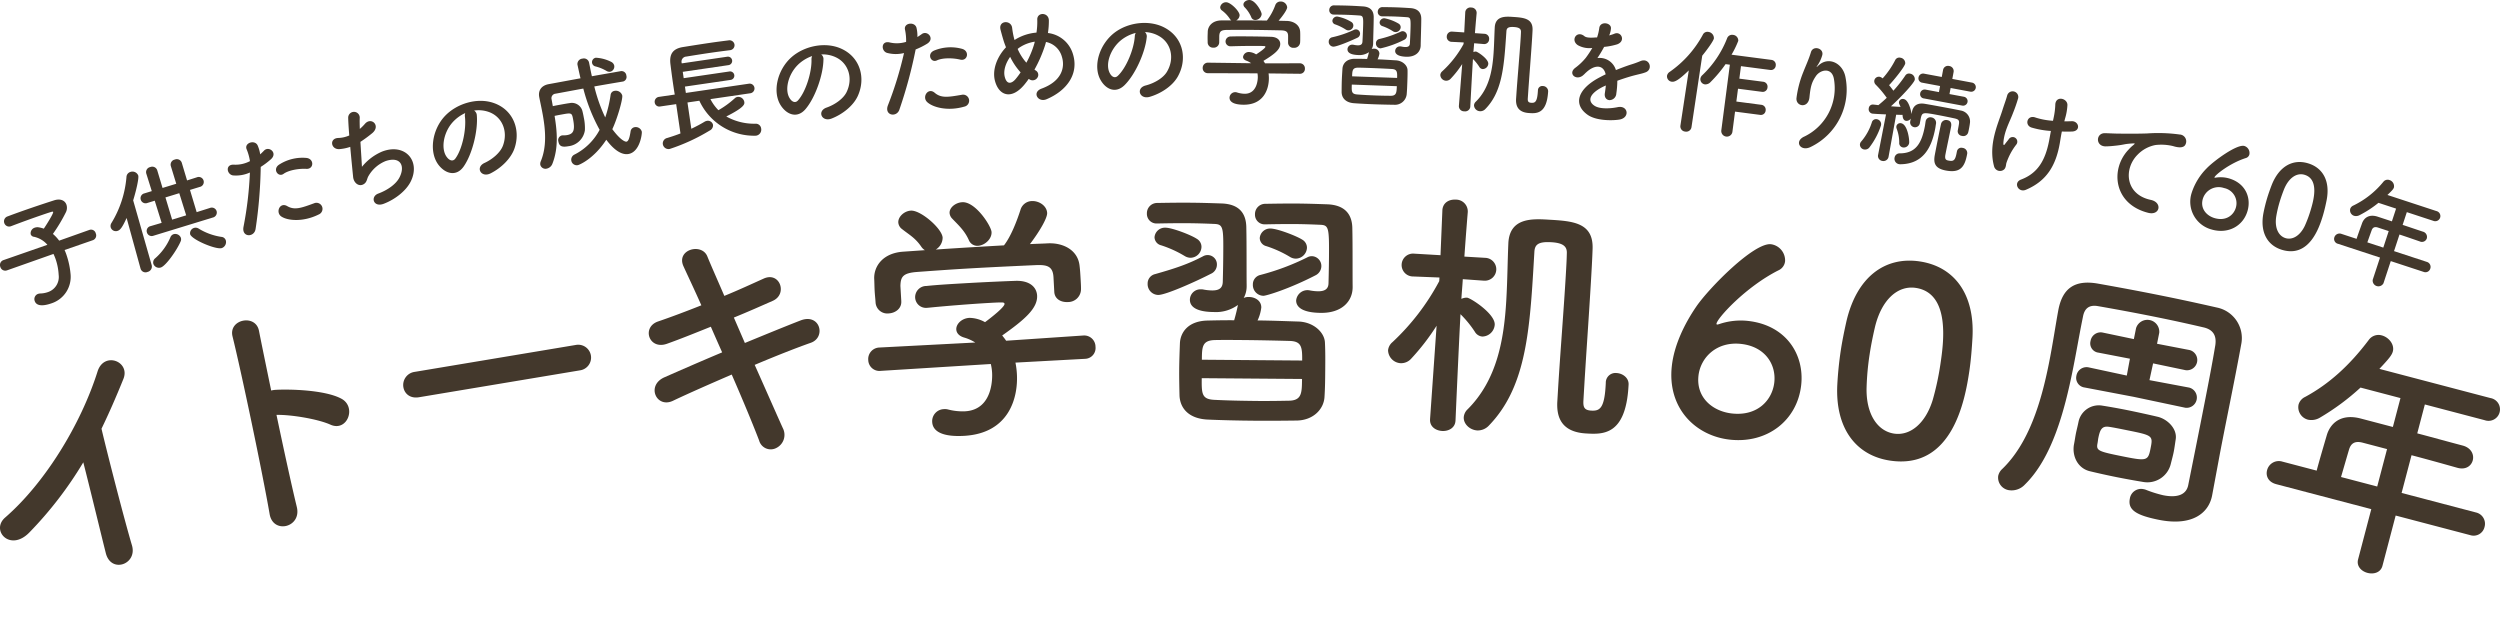 <svg xmlns="http://www.w3.org/2000/svg" width="755.086" height="186.512" viewBox="0 0 755.086 186.512">
  <g id="グループ_2905" data-name="グループ 2905" transform="translate(-589.176 -121.709)">
    <g id="グループ_2896" data-name="グループ 2896" transform="translate(4221.507 841.683)">
      <path id="パス_4315" data-name="パス 4315" d="M19.5,55.248a13.949,13.949,0,0,1,.637,1.643,24.611,24.611,0,0,1,1.173,5.595A8.414,8.414,0,0,1,15.5,71.371c-3.334,1.142-4.632.4-5.009-.7A1.67,1.67,0,0,1,11.494,68.5a2.442,2.442,0,0,1,.667-.118,7.608,7.608,0,0,0,2.248-.4,4.814,4.814,0,0,0,3.31-5.232,17.3,17.3,0,0,0-.886-4.649,14.86,14.86,0,0,0-.682-1.666L2.165,61.377l-.035.012a1.541,1.541,0,0,1-2.025-1.02,1.558,1.558,0,0,1,1-2.091l13.21-4.6a7.33,7.33,0,0,0-4.033-2.418,1.177,1.177,0,0,1-1-.738,1.77,1.77,0,0,1,1.276-2.038,2.452,2.452,0,0,1,.969-.108,8.773,8.773,0,0,1,1.707.42c.551-.785,2.971-4.593,2.822-5.027-.045-.133-.235-.143-.634-.006-.878.264-1.878.607-2.912.961-2.9.993-6.277,2.225-9.108,3.308l-.068.023a1.536,1.536,0,0,1-2.035-.94,1.57,1.57,0,0,1,1.051-2.037c2.044-.776,4.6-1.689,7.1-2.546s4.977-1.669,6.856-2.275c2.043-.664,3.355.116,3.766,1.315a3.015,3.015,0,0,1-.139,2.208,48.354,48.354,0,0,1-3.954,6.607,12.054,12.054,0,0,1,1.889,2.034L27,49.178l.035-.011a1.469,1.469,0,0,1,1.891,1.064,1.527,1.527,0,0,1-.862,2.047Z" transform="translate(-3632.331 -699.711)" fill="#43382c"/>
      <path id="パス_4316" data-name="パス 4316" d="M27.02,49.67c-1.342,2.953-1.972,3.661-2.748,3.9a1.615,1.615,0,0,1-2.046-1.03,1.648,1.648,0,0,1,.211-1.354,31.622,31.622,0,0,0,4.539-13.916,1.658,1.658,0,0,1,1.195-1.508,1.872,1.872,0,0,1,2.359,1.083c.247.807-.624,4.575-1.531,7.5l5.595,19.577a1.668,1.668,0,0,1-1.253,2.041,1.555,1.555,0,0,1-2.094-.942l-.021-.068Zm8.124,5.355a1.507,1.507,0,0,1-1.993-.973,1.48,1.48,0,0,1,1.073-1.913l.033-.009,3.344-.988-2.088-6.691-2.222.682A1.509,1.509,0,0,1,31.3,44.16,1.489,1.489,0,0,1,32.4,42.236l2.222-.681-1.665-5.31a1.556,1.556,0,0,1,1.207-1.954,1.574,1.574,0,0,1,2.094.942L37.869,40.6l4.141-1.268-1.64-5.355a1.557,1.557,0,0,1,1.207-1.954,1.576,1.576,0,0,1,2.094.943l1.607,5.364L48.2,37.4l.033-.011a1.522,1.522,0,1,1,.854,2.906l-2.93.9,2.02,6.711,3.963-1.25.033-.011A1.522,1.522,0,0,1,54.2,47.6a1.55,1.55,0,0,1-1.173,1.943Zm2.207,9.6a1.8,1.8,0,0,1-2.257-1.113,1.6,1.6,0,0,1,.586-1.69,17.434,17.434,0,0,0,4.555-6.3,1.583,1.583,0,0,1,.991-.967,1.828,1.828,0,0,1,2.18,1.1,1.5,1.5,0,0,1-.071,1.091c-1.112,2.624-4.471,7.412-5.985,7.876M42.922,42.18l-4.176,1.28,2.02,6.711,4.244-1.3Zm3.285,12.4a1.679,1.679,0,0,1,2.526-1.732,18.287,18.287,0,0,0,6.89,2.529,1.5,1.5,0,0,1,1.356,1.058,1.925,1.925,0,0,1-1.237,2.332c-1.719.527-9.029-2.537-9.536-4.186" transform="translate(-3621.108 -703.806)" fill="#43382c"/>
      <path id="パス_4317" data-name="パス 4317" d="M54.057,54.762c-.4,2.555-4.272,2.552-3.63-.728A109,109,0,0,0,52.355,37.66a10.277,10.277,0,0,1-5.093.875c-1.937-.274-2.44-3.462.362-3.239a9.416,9.416,0,0,0,4.745-1.074,15.357,15.357,0,0,0-1.035-3.662c-.664-1.9,2.5-2.873,3.353-1.1a10.76,10.76,0,0,1,.776,2.712c.411-.369.753-.717,1.1-1.067,1.452-1.637,4.329.61,2.123,2.562a22.786,22.786,0,0,1-3.063,2.3,138.669,138.669,0,0,1-1.562,18.8M62.51,38.069C60.92,39.2,59.105,36.7,61.136,35.3a13.077,13.077,0,0,1,8.205-2.055c2.5.2,2.4,3.438.062,3.308-2.08-.128-5.277.34-6.893,1.512M61.9,50.981c-1.909-1.234-.532-4.494,1.726-3.174,2.217,1.3,4.244.56,8.129-.863a1.829,1.829,0,1,1,1.4,3.38c-4.661,2.33-9.3,1.915-11.251.657" transform="translate(-3609.206 -705.527)" fill="#43382c"/>
      <path id="パス_4318" data-name="パス 4318" d="M75.6,39.026a15.8,15.8,0,0,1,6.059-4.592c6.957-2.706,11.747,2.835,8.681,9.017-1.333,2.718-4.569,5.354-8.117,6.723-3.177,1.244-4.18-2.138-1.689-3.07,2.861-1.057,5.36-2.861,6.372-4.811,1.815-3.414.441-6.523-4.122-5.015a10.535,10.535,0,0,0-5.256,4.613c-.458.8-.39,1.835-1.479,2.425-1.4.777-2.927-.411-3.112-2.214-.2-2.019-.569-5.626-.871-9.1a13.273,13.273,0,0,1-3.242.679c-2.633.2-3.2-3.319-.312-3.368a8.847,8.847,0,0,0,3.26-.756c-.19-2.273-.307-4.239-.325-5.358a1.744,1.744,0,1,1,3.487.023c-.05.845-.015,2.034.021,3.365A14.581,14.581,0,0,0,76.5,26.047c1.952-2.252,4.943.646,2.117,2.892a40.7,40.7,0,0,1-3.475,2.549c.184,3.144.4,6.282.455,7.538" transform="translate(-3598.611 -708.617)" fill="#43382c"/>
      <path id="パス_4319" data-name="パス 4319" d="M100.067,24.638c.381,4.494-1.335,11.666-3.99,15.435-2.132,3.011-5.312,2.284-7.458-.357-3.081-3.81-2.136-10.711,1.8-14.9,3.614-3.831,9.817-5.655,14.716-3.96,6.023,2.068,8.233,8.225,6.283,13.79-1.054,3-3.977,5.852-7.2,7.475-2.864,1.437-4.671-1.815-1.854-3.135,2.493-1.143,4.831-3.189,5.587-5.224,1.625-4.379-.267-8.695-4.14-10.14a9.132,9.132,0,0,0-4.566-.468,1.757,1.757,0,0,1,.819,1.482M92.558,26.92c-2.675,3.163-3.424,8.112-1.411,10.457.729.889,1.735,1.216,2.434.274,2.1-2.825,3.347-8.817,2.9-12.612a2.465,2.465,0,0,1,.083-1.133,11.679,11.679,0,0,0-4.006,3.013" transform="translate(-3588.381 -709.732)" fill="#43382c"/>
      <path id="パス_4320" data-name="パス 4320" d="M133.384,18.776c-2.849.478-5.732.963-8.609,1.481a47.784,47.784,0,0,0,3.3,9.355,36.678,36.678,0,0,0,1.628-6.844,1.382,1.382,0,0,1,1.184-1.18,2,2,0,0,1,2.329,1.405c.2,1.109-1.493,7-3,10.168,2.79,3.755,4.122,3.8,4.26,3.777.589-.107.925-1.026,1.246-3.016a1.485,1.485,0,0,1,1.22-1.365,1.888,1.888,0,0,1,2.18,1.36c.105.589-.545,6.111-4.01,6.737-1.041.187-3.417.114-6.717-4.3-3.871,5.923-8.255,7.609-8.568,7.665a1.676,1.676,0,0,1-2-1.357,1.72,1.72,0,0,1,1.024-1.866,17.634,17.634,0,0,0,7.534-7.443,53.36,53.36,0,0,1-4.932-12.461c-2.877.52-5.712,1.067-8.416,1.555a1.351,1.351,0,0,0-1.166,1.677l.375,2.08c.827-.184,1.728-.346,2.629-.509.866-.157,1.732-.313,2.4-.4a3.3,3.3,0,0,1,3.894,2.341c.11.408.282,1.166.438,2.032a15.025,15.025,0,0,1,.328,3.805,5.664,5.664,0,0,1-4.962,4.833c-1.7.307-2.76.176-3.041-1.383a1.465,1.465,0,0,1,.988-1.86,1.385,1.385,0,0,1,.387-.035,6.97,6.97,0,0,0,1.238-.081c1.872-.337,2.445-1.335,1.862-4.558-.393-2.184-.4-2.219-3.38-1.681-.728.131-1.491.27-2.248.441.756,4.589,1.235,9.62-.654,14.434a2.343,2.343,0,0,1-1.7,1.488,1.6,1.6,0,0,1-1.961-1.149,1.973,1.973,0,0,1,.16-1.1c1.845-4.45,1.4-9.487.577-14.062-.331-1.838-.726-3.627-1.054-5.251l-.012-.069c-.331-1.836.521-3.459,2.913-3.89,3.049-.55,6.3-1.172,9.56-1.759-.262-1.062-.9-3.99-.929-4.164a1.65,1.65,0,0,1,1.54-1.781A1.586,1.586,0,0,1,123.2,13.1c.273,1.311.517,2.663.844,4.072,3.014-.544,5.967-1.041,8.74-1.541a1.466,1.466,0,0,1,1.675,1.344,1.426,1.426,0,0,1-1.036,1.8Zm-4.949-3.224a12.58,12.58,0,0,0-3.284-1.341,1.32,1.32,0,0,1-1.05-1.064,1.353,1.353,0,0,1,1.148-1.567,11.61,11.61,0,0,1,4.667,1.27,1.686,1.686,0,0,1,.884,1.13,1.611,1.611,0,0,1-1.208,1.827,1.64,1.64,0,0,1-1.157-.256" transform="translate(-3577.606 -714.118)" fill="#43382c"/>
      <path id="パス_4321" data-name="パス 4321" d="M148.1,25.839a13.342,13.342,0,0,0,2.413,3.349,27.688,27.688,0,0,0,4.953-3.608,1.528,1.528,0,0,1,.865-.411,1.843,1.843,0,0,1,2,1.521c.092.627.194,1.573-5.443,4.391a17.19,17.19,0,0,0,8.9,2.186,1.63,1.63,0,0,1,1.639,1.469,1.835,1.835,0,0,1-1.571,2.151,18.186,18.186,0,0,1-17.1-10.558l-3.59.526,1.164,7.945c1.5-.717,2.883-1.454,3.962-2.11a2.247,2.247,0,0,1,.741-.286,1.581,1.581,0,0,1,1.853,1.223,1.746,1.746,0,0,1-1.03,1.717,57.6,57.6,0,0,1-12,5.532,1.735,1.735,0,0,1-2.132-1.433,1.691,1.691,0,0,1,1.329-1.866c1.329-.408,2.722-.862,4-1.369l-1.3-8.852-4.775.7a1.4,1.4,0,0,1-1.7-1.173,1.478,1.478,0,0,1,1.277-1.719l4.775-.7c-.2-1.109-.372-2.294-.551-3.514-.286-1.951-.541-3.942-.756-5.655-.365-2.972.63-4.683,3.831-5.188,2.54-.407,5.461-.871,8.318-1.289,1.847-.27,3.7-.506,5.342-.711a1.534,1.534,0,0,1,1.853,1.225,1.51,1.51,0,0,1-1.384,1.732l-.069.011c-1.888.24-3.983.512-6.038.812-2.51.368-4.979.765-7.065,1.106a1.522,1.522,0,0,0-1.387,1.948l.015.105,13.695-2.007a1.287,1.287,0,1,1,.372,2.544L139.743,17.6l.282,1.916L153.788,17.5a1.287,1.287,0,1,1,.372,2.544L140.4,22.057l.28,1.916,19.1-2.8a1.462,1.462,0,0,1,.423,2.892Z" transform="translate(-3565.858 -715.878)" fill="#43382c"/>
      <path id="パス_4322" data-name="パス 4322" d="M169.862,13.409c-.048,4.51-2.439,11.488-5.441,14.99-2.41,2.794-5.507,1.767-7.395-1.067-2.7-4.087-1.106-10.867,3.21-14.662,3.965-3.471,10.314-4.7,15.031-2.543,5.8,2.632,7.416,8.972,4.946,14.329-1.336,2.883-4.518,5.449-7.879,6.758-2.987,1.158-4.48-2.252-1.549-3.3,2.591-.9,5.114-2.716,6.06-4.668,2.035-4.206.563-8.684-3.156-10.491a9.144,9.144,0,0,0-4.5-.9,1.758,1.758,0,0,1,.675,1.555m-7.695,1.558c-2.966,2.894-4.18,7.752-2.4,10.278.642.955,1.613,1.375,2.4.5,2.359-2.612,4.171-8.46,4.085-12.28a2.506,2.506,0,0,1,.191-1.122,11.7,11.7,0,0,0-4.275,2.62" transform="translate(-3553.485 -715.387)" fill="#43382c"/>
      <path id="パス_4323" data-name="パス 4323" d="M182.011,30.744c-.853,2.44-4.659,1.74-3.439-1.369a109.057,109.057,0,0,0,4.845-15.756,10.253,10.253,0,0,1-5.165-.056c-1.856-.619-1.776-3.844.937-3.12a9.416,9.416,0,0,0,4.861-.2,15.4,15.4,0,0,0-.357-3.789c-.312-1.988,2.98-2.374,3.493-.473a10.72,10.72,0,0,1,.276,2.8c.47-.288.871-.568,1.27-.851,1.723-1.348,4.149,1.378,1.625,2.9a22.459,22.459,0,0,1-3.426,1.707,138.418,138.418,0,0,1-4.92,18.2m8.4-2.306c-1.653-1.556.288-4.515,2.272-2.809,1.945,1.674,4.072,1.315,8.148.615a1.829,1.829,0,1,1,.764,3.576c-5,1.451-9.492.208-11.184-1.381M193.33,15.85c-1.769.822-3.1-1.961-.854-2.966a13.06,13.06,0,0,1,8.439-.544c2.424.643,1.738,3.813-.535,3.263-2.023-.5-5.25-.613-7.05.247" transform="translate(-3542.705 -717.573)" fill="#43382c"/>
      <path id="パス_4324" data-name="パス 4324" d="M208.478,24.118c-3.9,4.7-7.678,3.361-8.877-1.018-.928-3.334.542-7.3,3.305-10.239-.288-.726-.578-1.485-.8-2.249-.215-.694-.658-2.293-.841-3.022-.761-2.886,3.215-3.073,3.5-.586a24.874,24.874,0,0,0,.515,2.9,6.522,6.522,0,0,0,.218.764,6.859,6.859,0,0,1,.682-.426,14.476,14.476,0,0,1,5.931-1.815,21.691,21.691,0,0,0,.244-3.823c-.173-2.46,3.5-2.385,3.5.191a24.031,24.031,0,0,1-.282,3.755A8.966,8.966,0,0,1,223,14.517c2.195,6.4-1.859,11.5-7.82,14.022-2.618,1.134-4.53-2.109-1.521-3.2,6.015-2.208,7.16-6.33,6.128-9.623a6.216,6.216,0,0,0-4.8-4.457c-.087.322-.173.679-.294,1.039a39.916,39.916,0,0,1-3.188,7.306,5.323,5.323,0,0,0,.476.325,1.509,1.509,0,0,1,.369,2.166,1.691,1.691,0,0,1-2.3.482c-.108-.063-.182-.095-.291-.16-.423.624-.851,1.177-1.28,1.695m-4.316-8.365c-1.372,1.946-2.094,4.174-1.637,6.018.681,2.713,2.291,1.847,3.219.771a21.737,21.737,0,0,0,1.574-2.1,19.493,19.493,0,0,1-3.156-4.691m3.249-3.076a6.117,6.117,0,0,0-.984.69,15.453,15.453,0,0,0,2.632,4.156,28.008,28.008,0,0,0,2.424-5.851c.027-.143.087-.322.111-.5a11.356,11.356,0,0,0-4.183,1.5" transform="translate(-3531.392 -718.552)" fill="#43382c"/>
      <path id="パス_4325" data-name="パス 4325" d="M234.936,8.965c-.441,4.488-3.429,11.229-6.722,14.455-2.645,2.574-5.64,1.283-7.273-1.7-2.336-4.305-.158-10.92,4.471-14.324,4.25-3.112,10.682-3.781,15.191-1.226,5.548,3.124,6.607,9.581,3.68,14.7-1.579,2.758-4.971,5.036-8.433,6.047-3.075.895-4.266-2.632-1.256-3.42,2.659-.672,5.331-2.261,6.441-4.123,2.392-4.013,1.315-8.6-2.233-10.723a9.135,9.135,0,0,0-4.4-1.289,1.766,1.766,0,0,1,.536,1.607m-7.8.883c-3.206,2.626-4.839,7.357-3.285,10.028.556,1.006,1.487,1.509,2.347.711,2.577-2.4,4.887-8.064,5.135-11.877a2.489,2.489,0,0,1,.289-1.1,11.627,11.627,0,0,0-4.486,2.237" transform="translate(-3520.924 -717.647)" fill="#43382c"/>
      <path id="パス_4326" data-name="パス 4326" d="M261.037,22.176a11.322,11.322,0,0,1,.093,1.552c-.024,3.171-1.543,7.952-7.674,7.9-2.749-.021-4.222-.773-4.212-2.147a1.727,1.727,0,0,1,2.232-1.568,7.882,7.882,0,0,0,2.323.407c3.945.03,3.983-4.692,3.986-4.974a6.724,6.724,0,0,0-.1-1.2L242.748,22.1a1.516,1.516,0,0,1-1.609-1.564,1.563,1.563,0,0,1,1.6-1.609l13.038.172a6,6,0,0,0-1.4-.75c-.738-.253-1.051-.713-1.048-1.172a1.747,1.747,0,0,1,1.88-1.464,4.43,4.43,0,0,1,2.073.72c.92-.591,2.8-1.88,2.8-2.3,0-.142-.14-.212-.386-.214-.387-.038-1.057-.044-1.868-.05-2.255-.018-5.673.026-8.141.111h-.071a1.473,1.473,0,0,1-1.574-1.493,1.523,1.523,0,0,1,1.633-1.467c1.515-.059,3.418-.044,5.286-.029,2.573.02,5.144.075,6.765.124,2.008.051,2.846,1.079,2.838,2.172-.014,1.726-1.892,3.156-5.08,5.105.175.247.348.5.488.743l10.5-.023a1.534,1.534,0,0,1,1.54,1.633,1.468,1.468,0,0,1-1.529,1.538Zm5.9-11.232c.012-1.479-.761-1.732-2.205-1.778-2.818-.057-5.991-.117-9.057-.143-2.5-.018-4.968,0-7.154.015-1.939.02-2.258.512-2.374,1.743l-.017,2.044v.036a1.646,1.646,0,0,1-1.809,1.535,1.6,1.6,0,0,1-1.68-1.6c0-.458-.027-.987-.023-1.55,0-.6.045-1.2.048-1.726.084-1.656,1.4-3.337,4.15-3.352l2.96-.011a1.576,1.576,0,0,1-.455-.5,9.956,9.956,0,0,0-2.446-2.556,1.221,1.221,0,0,1-.45-.92,1.773,1.773,0,0,1,1.809-1.5c1.339.011,4.066,2.71,4.057,3.942a1.9,1.9,0,0,1-1.033,1.543c3.1-.011,6.166.014,9.267.038a17.412,17.412,0,0,0,2.537-4.632,1.645,1.645,0,0,1,1.6-1.115A1.939,1.939,0,0,1,266.655,2.2c0,.669-1.145,2.388-2.6,4.067.81.006,1.656.048,2.464.054,2.08.051,4.01,1.195,4.063,3.379.032.494.026,1.234.02,1.9,0,.493-.006.951-.045,1.3a1.752,1.752,0,0,1-1.88,1.537,1.564,1.564,0,0,1-1.749-1.494v-.071ZM257,6.039a1.247,1.247,0,0,1-1.192-.854,9.824,9.824,0,0,0-2.055-3.047,1.218,1.218,0,0,1-.31-.777c0-.741.89-1.368,1.808-1.36,1.8.014,3.707,3.483,3.7,4.292A1.98,1.98,0,0,1,257,6.039" transform="translate(-3510.216 -719.974)" fill="#43382c"/>
      <path id="パス_4327" data-name="パス 4327" d="M267.8,13.549a1.464,1.464,0,0,1-1.389-1.565,1.3,1.3,0,0,1,1.033-1.268,30.835,30.835,0,0,0,6.566-2.231,1.288,1.288,0,0,1,.676-.154,1.266,1.266,0,0,1,1.187,1.348,1.353,1.353,0,0,1-.856,1.2c-2.044.985-6.2,2.706-7.219,2.668m.1-9.692a1.3,1.3,0,0,1-1.326-1.387,1.393,1.393,0,0,1,1.46-1.393c1.41.015,2.925.035,4.441.089,1.478.053,2.956.142,4.292.224,2.287.154,3.266,1.351,3.23,3.361-.011,2.255-.149,6.13-.173,7.785,0,.071,0,.142-.008.212a3.263,3.263,0,0,1-.443,1.535,1.568,1.568,0,0,1,.708-.116,1.531,1.531,0,0,1,1.64,1.47,5.545,5.545,0,0,1-.556,1.741c1.936.071,3.906.211,5.595.307,2.005.143,3.435,1.568,3.456,2.945.029,1.2-.017,2.433-.06,3.665s-.09,2.464-.2,3.7a3.562,3.562,0,0,1-3.813,3.106c-1.692-.026-3.7-.062-5.708-.134-2.29-.083-4.576-.2-6.441-.337-2.425-.193-3.645-1.541-3.688-3.34.008-1.164.014-2.327.056-3.525.045-1.232.124-2.428.2-3.624.122-1.442,1.2-2.954,3.843-2.93,1.057,0,2.291.012,3.594.059.238-.732.441-1.5.568-2.061a5.049,5.049,0,0,1-3.311.869c-1.374-.05-3.23-.363-3.18-1.772a1.43,1.43,0,0,1,1.531-1.356,1.481,1.481,0,0,1,.386.05,6.937,6.937,0,0,0,1.124.146c.985.035,1.455-.3,1.487-1.181,0,0,.095-1.689.158-3.45.137-3.8.155-4.3-1.076-4.376-.985-.071-2.287-.152-3.661-.2-1.338-.05-2.784-.065-4.087-.077Zm3.611,4.5a15.178,15.178,0,0,0-3.118-1.523,1.161,1.161,0,0,1-.877-1.125,1.413,1.413,0,0,1,1.525-1.249,12.785,12.785,0,0,1,4.207,1.631,1.262,1.262,0,0,1,.6,1.115,1.511,1.511,0,0,1-1.533,1.425,1.539,1.539,0,0,1-.8-.274M273.379,25c-.074,2.077-.1,2.853,1.621,2.984,1.582.128,3.764.243,5.878.318,1.514.054,3.028.074,4.3.084,1.693-.011,1.731-1.032,1.8-2.9Zm13.683-2.011c.066-1.832-.012-2.611-1.63-2.7-1.794-.1-4.188-.221-6.441-.3-1.374-.048-2.677-.095-3.734-.1-1.693.009-1.725.925-1.787,2.615Zm-5-8.925a1.464,1.464,0,0,1-1.39-1.565,1.3,1.3,0,0,1,1.033-1.268,32.442,32.442,0,0,0,6.425-2.2,1.285,1.285,0,0,1,.676-.152,1.333,1.333,0,0,1,1.219,1.419,1.417,1.417,0,0,1-.854,1.2,30.286,30.286,0,0,1-7.109,2.565m.488-9.679A1.3,1.3,0,0,1,281.221,3,1.4,1.4,0,0,1,282.683,1.6c1.41.015,2.855.032,4.263.083s2.781.136,4.117.218c2.287.152,3.337,1.354,3.3,3.362-.01,2.257-.154,6.235-.178,7.892,0,.035,0,.069,0,.105-.068,1.866-1.535,3.436-4.387,3.334-3.029-.108-3.341-1.214-3.322-1.778A1.429,1.429,0,0,1,288,13.465a1.474,1.474,0,0,1,.387.048,6.535,6.535,0,0,0,1.088.145c.951.035,1.421-.3,1.449-1.076,0,0,.1-1.725.161-3.52.145-4.015.086-4.334-1.076-4.411-.985-.071-2.217-.149-3.483-.2s-2.644-.059-3.947-.071Zm4.025,4.763a1.53,1.53,0,0,1-.8-.276,15.171,15.171,0,0,0-3.12-1.521,1.162,1.162,0,0,1-.875-1.125,1.406,1.406,0,0,1,1.491-1.252,13.446,13.446,0,0,1,4.278,1.636,1.261,1.261,0,0,1,.594,1.115,1.543,1.543,0,0,1-1.567,1.424" transform="translate(-3497.42 -719.429)" fill="#43382c"/>
      <path id="パス_4328" data-name="パス 4328" d="M297.837,31.5a1.568,1.568,0,0,1-1.823,1.36,1.551,1.551,0,0,1-1.621-1.594l0-.035,1-12.643a30.738,30.738,0,0,1-3.478,4.424,1.833,1.833,0,0,1-1.454.607,1.805,1.805,0,0,1-1.68-1.773,1.654,1.654,0,0,1,.6-1.089,31.578,31.578,0,0,0,6.42-8.214l.032-.491-3.624-.176-.035,0a1.494,1.494,0,0,1-1.44-1.651,1.5,1.5,0,0,1,1.686-1.439l3.585.243.306-6.051,0-.036a1.561,1.561,0,0,1,1.827-1.428,1.6,1.6,0,0,1,1.616,1.663l0,.036s-.262,2.806-.517,6.036l2.847.194a1.476,1.476,0,0,1,1.442,1.653,1.467,1.467,0,0,1-1.618,1.443l-.035,0L299,12.3c-.065.949-.163,1.86-.218,2.668a1.818,1.818,0,0,1,.753-.16c.493.033,3.838,2.239,3.737,3.713a1.723,1.723,0,0,1-1.7,1.58,1.29,1.29,0,0,1-1.014-.669,14.48,14.48,0,0,0-1.919-2.391c-.339,5.485-.806,14.421-.806,14.421Zm20.428-4.965a1.312,1.312,0,0,1,1.5-1.311,1.608,1.608,0,0,1,1.588,1.592c-.006.069-.014.175-.018.246-.455,6.678-3.582,6.464-5.831,6.312-3.62-.247-3.951-2.635-3.832-4.391.027-.387.054-.809.084-1.231.325-4.78.9-11.2,1.217-15.841.075-1.089.145-2.109.167-2.954.065-.949-.467-1.445-2.083-1.555-1.829-.125-2.248.34-2.312,1.291-.047.667-.093,1.369-.142,2.073-.633,9.314-1.366,16.467-6.221,21.4a2.072,2.072,0,0,1-1.6.669,1.872,1.872,0,0,1-1.82-1.818,1.638,1.638,0,0,1,.532-1.059c4.009-3.929,5.015-9.368,5.378-14.712.184-2.706.223-5.351.356-7.814.232-3.409,3.257-3.239,5.471-3.088,3.233.22,6.115.416,5.94,4.042-.054,1.3-.157,2.812-.267,4.43-.313,4.6-.759,10.117-1.048,14.37q-.061.9-.115,1.687c-.059.878.05,1.344,1.033,1.412,1.125.077,1.782-.232,1.991-3.325.009-.14.017-.246.027-.387Z" transform="translate(-3486.089 -719.212)" fill="#43382c"/>
      <path id="パス_4329" data-name="パス 4329" d="M326.365,8.335a12.509,12.509,0,0,0,1.534-.487c2.041-.969,3.648,2.126.929,3.169a19.781,19.781,0,0,1-3.969.779,35.688,35.688,0,0,1-2.029,3.377,5.132,5.132,0,0,1,5.592,3.624c1.508-.6,3.053-1.189,4.479-1.65a27.337,27.337,0,0,0,2.861-1.03c2.773-1.216,4.007,2.443,1.656,3.347-1.177.45-2,.547-3.927,1.067-1.526.417-3.173.964-4.641,1.493a27.923,27.923,0,0,1-.306,3.862,2.083,2.083,0,0,1-2.07,1.993c-.88-.051-1.621-.8-1.383-2.153.108-.732.221-1.537.294-2.272-.333.145-.666.288-.963.437-4.62,2.379-4.3,4.534-2.433,5.708,1.766,1.127,5.268.762,6.967.4,3.177-.645,3.789,3.237.482,3.763-2.12.324-6.938.384-9.522-1.425-4.473-3.127-3.168-7.776,3.584-11.328.521-.268,1.121-.6,1.824-.919-.66-3.037-3.392-2.95-5.928-.544l-.154.127a7.83,7.83,0,0,1-.895.833c-2.1,1.529-4.461-.719-2.172-2.407a17.556,17.556,0,0,0,3.162-3.016,29.761,29.761,0,0,0,1.952-2.96,7.113,7.113,0,0,1-4.308-.809c-2.4-1.509-.363-4.637,1.931-2.749.621.521,2.04.482,3.287.392.145-.021.356,0,.533-.02a14.737,14.737,0,0,0,.673-2.906c.346-2.089,3.62-1.558,3.522.167a6.629,6.629,0,0,1-.478,2.007Z" transform="translate(-3472.692 -717.609)" fill="#43382c"/>
      <path id="パス_4330" data-name="パス 4330" d="M338.287,34.689l2.526-16.655c-3.216,3.135-4.332,3.522-5.137,3.417a1.641,1.641,0,0,1-1.437-1.785,1.768,1.768,0,0,1,.794-1.177A32.45,32.45,0,0,0,345.06,7.252,1.512,1.512,0,0,1,346.7,6.4a1.9,1.9,0,0,1,1.7,1.963c-.1.734-2.046,3.429-3.523,5.226L341.64,35.125a1.6,1.6,0,0,1-1.885,1.389,1.58,1.58,0,0,1-1.473-1.791Zm16.5-4.21L354,36.523a1.692,1.692,0,1,1-3.355-.437l2.576-19.776-1.293-.169a39.365,39.365,0,0,1-4.543,5.414,2.108,2.108,0,0,1-1.69.7,1.572,1.572,0,0,1-1.372-1.743,1.793,1.793,0,0,1,.6-1.057,30.773,30.773,0,0,0,7.448-11.075A1.6,1.6,0,0,1,354.149,7.3a1.731,1.731,0,0,1,1.612,1.809,27.969,27.969,0,0,1-2.037,4.176l12.054,1.571a1.486,1.486,0,0,1,1.3,1.732,1.437,1.437,0,0,1-1.7,1.306l-8.8-1.146-.491,3.774,7.2.938a1.487,1.487,0,0,1,1.3,1.732,1.438,1.438,0,0,1-1.7,1.306l-7.2-.937-.506,3.877,7.546.984a1.488,1.488,0,0,1,1.3,1.732,1.44,1.44,0,0,1-1.7,1.308Z" transform="translate(-3463.075 -716.742)" fill="#43382c"/>
      <path id="パス_4331" data-name="パス 4331" d="M362.573,36.352A16.223,16.223,0,0,0,371.516,19c-.6-3.661-4.108-2.9-5.458-.9-1.344,1.964-1.637,3.38-1.943,6.435-.358,3.4-4.111,2.775-3.924.237a31.337,31.337,0,0,1,2.07-7.913c.661-1.714,1.686-3.906,2.3-5.986.625-2.147,3.936-1.2,3.432.863a10.569,10.569,0,0,1-1.416,3.094c-.6.868-.181.47.238.074,3.058-2.871,7.356-.731,8.162,3.429a19.237,19.237,0,0,1-10.4,21.114c-3.148,1.643-5.233-1.647-2.007-3.1" transform="translate(-3449.93 -715.082)" fill="#43382c"/>
      <path id="パス_4332" data-name="パス 4332" d="M374.2,39.3a1.485,1.485,0,0,1-1.271-1.634,1.627,1.627,0,0,1,.444-.85,16.546,16.546,0,0,0,3.139-5.687,1.306,1.306,0,0,1,1.543-.967A1.524,1.524,0,0,1,379.286,32a22.057,22.057,0,0,1-3.593,6.786,1.663,1.663,0,0,1-1.494.509m28.281-5.767c.078-.416.136-.728.2-1.073.328-1.767.413-2.217-1.312-2.576-1.311-.279-3.174-.663-4.906-.987-4.435-.826-4.717-.844-5.137.835L391,31.461l-.006.035a1.482,1.482,0,0,1-2.9-.577l.181-.97a1.5,1.5,0,0,1-1.49.69c-.381-.071-.967-.4-.991-1.8-.539.006-1.181-.006-1.93-.038L381.58,41.426a1.579,1.579,0,0,1-1.9,1.33,1.524,1.524,0,0,1-1.262-1.883l.006-.035L380.8,28.7c-1.708-.068-3.871-.185-4.183-.243A1.353,1.353,0,0,1,375.6,26.8a1.219,1.219,0,0,1,1.347-1.076c.422.042.949.105,1.544.181.759-.612,1.654-1.377,2.528-2.217a31.237,31.237,0,0,0-3.313-3.951,1.46,1.46,0,0,1-.446-1.267A1.414,1.414,0,0,1,378.9,17.34a2.15,2.15,0,0,1,.877.487,25.734,25.734,0,0,0,3.786-5.5,1.359,1.359,0,0,1,1.573-.746,1.675,1.675,0,0,1,1.467,1.743c-.214,1.143-3.819,5.488-4.878,6.547.472.553.93,1.177,1.3,1.675a38.34,38.34,0,0,0,3.569-4.531,1.333,1.333,0,0,1,1.443-.627,1.685,1.685,0,0,1,1.449,1.847c-.181.97-4.046,5.159-7.195,8.014,1.059.09,2.089.139,2.9.184-.092-.27-.226-.509-.327-.743a1.236,1.236,0,0,1-.134-.813,1.162,1.162,0,0,1,1.44-.807c1.523.285,2.24,3.751,2.347,4.524l.136-.728c.363-1.759,1.588-2.749,3.88-2.359,1.946.328,4.094.728,6.243,1.128,1.558.291,3.117.581,4.6.895a3.356,3.356,0,0,1,2.76,3.847c-.05.456-.139.942-.223,1.392-.092.485-.175.935-.286,1.345a1.516,1.516,0,0,1-1.888,1.082,1.418,1.418,0,0,1-1.271-1.636Zm-17.745,10.2a1.645,1.645,0,0,1-1.353-1.973,1.534,1.534,0,0,1,1.565-1.285c4.914-.015,6.642-3.133,7.6-8.261.078-.414.121-.838.2-1.288l.014-.068a1.448,1.448,0,0,1,1.772-1.247,1.655,1.655,0,0,1,1.36,1.939c-.084.449-.126.872-.211,1.323-1.033,5.542-3.439,10.757-10.418,10.89a2.835,2.835,0,0,1-.532-.029m.06-6.476a11.859,11.859,0,0,0-.759-4.192,1.507,1.507,0,0,1-.1-.807,1.191,1.191,0,0,1,1.454-.875c1.975.368,2.543,5.2,2.394,6a1.635,1.635,0,0,1-1.891,1.3,1.316,1.316,0,0,1-1.1-1.422m7.475-13.374a1.285,1.285,0,0,1-1.145-1.54,1.369,1.369,0,0,1,1.644-1.128l4.019.75.34-1.836-5.334-.994a1.323,1.323,0,0,1-1.173-1.582A1.4,1.4,0,0,1,392.3,16.4l5.334.994.389-2.077a1.5,1.5,0,0,1,1.842-1.234,1.543,1.543,0,0,1,1.344,1.827l-.387,2.079,5.993,1.118a1.392,1.392,0,0,1-.511,2.736l-5.992-1.116-.342,1.835,4.364.813a1.357,1.357,0,0,1-.5,2.668Zm9.948,16.049a1.337,1.337,0,0,1,1.678-1.121,1.573,1.573,0,0,1,1.387,1.979c-.711,3.81-2.061,5.673-6.392,4.866-3.429-.64-3.79-2.356-3.344-4.747.258-1.386,1.631-8.37,1.9-9.43a1.578,1.578,0,0,1,1.88-1.047c1.455.271,1.21,1.588,1.1,2.141-.348,1.871-1.345,6.452-1.668,8.184-.265,1.421.071,1.734.9,1.889,1.523.285,2.038.021,2.478-2.333.02-.1.044-.243.065-.346Z" transform="translate(-3443.488 -714.123)" fill="#43382c"/>
      <path id="パス_4333" data-name="パス 4333" d="M400,40.981c-1.8-6.63,1.214-12.823,2.517-16.971.6-1.925,1.047-2.98,1.439-4.445a1.71,1.71,0,0,1,3.323.8,45.967,45.967,0,0,1-1.558,4.491c-1.045,2.8-2.687,5.541-2.916,9.061-.024.607.128.893.562.23.262-.375.792-.981,1.054-1.356a1.4,1.4,0,1,1,2.327,1.553,18.579,18.579,0,0,0-3.035,5.646c-.118.372-.095,1.422-.711,1.936a1.859,1.859,0,0,1-3-.943m21.215-13.609c.794-.006,1.512.006,2.135-.038,2.338-.139,3.026,3.147-.033,3.129-.94.011-1.881.021-2.847-.009-.218,1-.375,2.044-.606,3.436-1.195,6.949-4.075,11.548-10.269,14.162-2.3.975-3.885-2.183-1.451-3.094,5.028-1.894,7.323-5.791,8.469-11.7.2-1.074.374-2.046.544-2.983a26.088,26.088,0,0,1-5.833-1.021c-2.261-.71-1.326-4,1.234-3.011a21.449,21.449,0,0,0,5.233.964c.066-.31.128-.586.194-.9a22.305,22.305,0,0,0,.509-4.143c.282-2.606,3.658-1.725,3.658.258a17.136,17.136,0,0,1-.722,4.134Z" transform="translate(-3430.051 -710.702)" fill="#43382c"/>
      <path id="パス_4334" data-name="パス 4334" d="M429.727,31.851a12.1,12.1,0,0,1,1.538-1.5c.726-.58.547-.589-.154-.545-2.769.178-2.187.324-4.735.631-1.2.136-2.238.238-3.334.256-3.212.068-3.117-4.085-.238-3.983.761.009,2.838.128,4,.13,1.776.009,4.92.069,8.656-.05a47.3,47.3,0,0,1,9.835.318,2.075,2.075,0,0,1,1.665,3.212c-.349.532-1.271,1.026-3.632.291A15.093,15.093,0,0,0,438,30.289a10.143,10.143,0,0,0-5.375,2.9c-4.265,4.272-3.771,12.023,3.954,13.665,3.623.761,2.819,4.846-.8,3.9-10.314-2.617-11.5-12.973-6.056-18.911" transform="translate(-3419.315 -706.458)" fill="#43382c"/>
      <path id="パス_4335" data-name="パス 4335" d="M445.731,54.549a8.67,8.67,0,0,1-6.172-11.1,18.62,18.62,0,0,1,4.589-7.464c2.108-2.195,9.082-7.318,11.322-6.7a2.22,2.22,0,0,1,1.517,2.577,1.532,1.532,0,0,1-1.106,1.083c-4.729,1.5-9.228,5.083-9.426,5.8a.1.1,0,0,0,.074.133c.066.018.11-.008.221-.014a9.188,9.188,0,0,1,3.969.185c5.025,1.393,6.856,5.736,5.745,9.745-1.286,4.649-5.81,7.125-10.735,5.762m3.591-12.568a4.991,4.991,0,0,0-6.41,3.343c-.8,2.886,1.155,5.074,3.668,5.768,3.4.942,5.706-.942,6.346-3.249a4.672,4.672,0,0,0-3.6-5.861" transform="translate(-3409.932 -705.171)" fill="#43382c"/>
      <path id="パス_4336" data-name="パス 4336" d="M453.935,47.785c.3-1.49.655-2.927,1.079-4.344.384-1.282.845-2.579,1.36-3.932,2.228-5.73,6.4-8.011,10.991-6.639,4.522,1.353,6.767,5.4,5.62,11.2-.309,1.526-.652,3.04-1.086,4.492-1.14,3.813-4.188,12.9-12.354,10.457-4.489-1.342-6.765-5.4-5.61-11.236m12.512,3.89a37.7,37.7,0,0,0,1.726-4.667c.777-2.6,2.775-9.279-1.848-10.662-2.361-.707-4.8.919-6.212,4.429-.476,1.217-.916,2.446-1.279,3.661a36.112,36.112,0,0,0-1.024,4.289c-.625,3.563.6,6.1,2.794,6.755,2.092.625,4.412-.74,5.843-3.8" transform="translate(-3402.605 -703.524)" fill="#43382c"/>
      <path id="パス_4337" data-name="パス 4337" d="M485.1,60.616l-2.2,6.693a1.733,1.733,0,0,1-3.246-1.067l2.2-6.693L469.2,55.4a1.513,1.513,0,0,1-1.134-1.966,1.638,1.638,0,0,1,2.124-1.047l4.586,1.506c.363-1.106.8-2.332,1.649-4.686.527-1.5,1.993-2.906,4.736-2.005l4.284,1.407,1.262-3.849-5.321-1.746a32.334,32.334,0,0,1-5.753,3.745,2.235,2.235,0,0,1-1.615.175,1.747,1.747,0,0,1-1.157-2.123,1.65,1.65,0,0,1,.954-.984,26.7,26.7,0,0,0,9.067-7.181,1.629,1.629,0,0,1,1.8-.521,1.939,1.939,0,0,1,1.369,2.266c-.166.5-.619.984-1.961,2.248l14.792,4.858a1.556,1.556,0,1,1-.966,2.945l-7.964-2.615-1.264,3.847c2.041.67,4.1,1.386,6.113,2.044a1.647,1.647,0,0,1,1.18,2.056,1.545,1.545,0,0,1-2.114.9l-.033-.012c-1.93-.67-4.06-1.407-6.1-2.076L486.088,57.6,496,60.856a1.571,1.571,0,0,1,1.033,2.044,1.516,1.516,0,0,1-2.025.967Zm-.619-9.066-3.246-1.067c-1.137-.374-1.625.1-1.89.789-.374,1.027-.88,2.454-1.32,3.682l4.819,1.583Z" transform="translate(-3395.339 -701.727)" fill="#43382c"/>
      <rect id="長方形_4137" data-name="長方形 4137" width="737.083" height="186.511" transform="translate(-3632.331 -719.974)" fill="none"/>
    </g>
    <g id="グループ_2895" data-name="グループ 2895" transform="translate(4203 819)">
      <path id="パス_4304" data-name="パス 4304" d="M20.624,135.07c-5.849,6.1-11.85-.587-7.357-4.46,12.141-10.536,22.919-28.341,27.9-44.12,1.946-6.121,9.91-3.039,7.819,2.226-2.2,5.458-4.376,10.421-6.63,15.08,1.829,7.8,6.958,27.71,9.2,35.234,1.683,5.724-6.327,8.584-7.9,2.343-1.536-6.088-4.518-18.531-6.8-27.427a114.662,114.662,0,0,1-16.23,21.124" transform="translate(-3625.522 -671.598)" fill="#43382c"/>
      <path id="パス_4305" data-name="パス 4305" d="M75.558,131.869c1.506,6.179-7.186,8.314-8.216,2.11-2.169-12.541-8.489-42.654-11.2-53.632-1.289-5.181,7.01-6.909,7.993-1.661.742,3.776,2.12,10.465,3.678,18a8.093,8.093,0,0,1,1.321-.207c4.446-.245,14.95.036,19.861,2.663,4.722,2.506,1.8,10.13-3.269,7.861-3.833-1.736-12.077-3.072-16.309-2.954,2.229,10.6,4.634,21.644,6.142,27.822" transform="translate(-3599.732 -676.026)" fill="#43382c"/>
      <path id="パス_4306" data-name="パス 4306" d="M93.453,96.011c-2.788.465-4.414-1.172-4.724-3.031a4,4,0,0,1,3.443-4.634l48.618-8.125a3.887,3.887,0,1,1,1.281,7.665Z" transform="translate(-3580.717 -673.321)" fill="#43382c"/>
      <path id="パス_4307" data-name="パス 4307" d="M164.584,90.258c6.111-2.512,12.223-5.026,16.838-6.815,5.9-2.253,7.769,5.118,3.06,6.76-4.329,1.52-10.527,3.963-16.933,6.668,3.394,7.591,6.49,14.662,8.494,19.094a4.412,4.412,0,0,1-1.924,5.985,3.628,3.628,0,0,1-5.232-2.247c-1.8-4.692-4.854-12.085-8.273-19.91-6.7,2.9-13.243,5.774-17.812,7.953-4.95,2.3-8.116-4.683-2.473-7.141,4.362-1.919,10.68-4.694,17.39-7.512-1.169-2.631-2.337-5.262-3.411-7.746-4.683,1.876-9.288,3.743-13.235,5.142-5.463,1.965-7.754-4.963-2.74-6.719,4.181-1.424,8.649-3.118,13.107-4.889-2.128-4.813-4.1-8.932-5.363-11.712-2.4-5.1,5.414-7.251,7.151-3.106,1.1,2.72,3.009,7,5.154,11.973,4.3-1.755,8.353-3.639,11.884-5.226,4.882-2.215,7.328,4.694,2.74,6.719-3.384,1.49-7.444,3.3-11.747,5.05Z" transform="translate(-3553.431 -683.957)" fill="#43382c"/>
      <path id="パス_4308" data-name="パス 4308" d="M221.922,101.517a24.49,24.49,0,0,1,.435,3.433c.4,7.053-2.272,17.9-15.906,18.686-6.111.351-9.5-1.1-9.674-4.161a3.635,3.635,0,0,1,3.471-3.9,3.679,3.679,0,0,1,1.262.085,17.509,17.509,0,0,0,5.221.563c8.777-.506,8.171-11,8.137-11.633a14.7,14.7,0,0,0-.389-2.65l-33.215,2.071a3.377,3.377,0,0,1-3.8-3.24,3.481,3.481,0,0,1,3.319-3.808l29-1.514a13.3,13.3,0,0,0-3.229-1.465c-1.677-.454-2.441-1.432-2.5-2.451-.1-1.645,1.612-3.4,3.961-3.53a9.859,9.859,0,0,1,4.715,1.3c1.96-1.449,5.947-4.588,5.893-5.529-.019-.312-.342-.451-.889-.419-.867-.028-2.356.057-4.158.16-5.015.29-12.607.884-18.08,1.437l-.157.008a3.277,3.277,0,0,1-3.715-3.088,3.389,3.389,0,0,1,3.414-3.5c3.36-.351,7.592-.595,11.745-.835,5.721-.329,11.445-.581,15.055-.709,4.469-.18,6.482,1.985,6.621,4.414.221,3.84-3.746,7.292-10.546,12.085.424.527.846,1.052,1.193,1.582l23.337-1.579a3.415,3.415,0,0,1,3.656,3.406,3.267,3.267,0,0,1-3.172,3.64ZM233.408,75.7c-.19-3.292-1.946-3.742-5.162-3.634-6.273.282-13.33.609-20.147,1-5.564.321-11.044.715-15.9,1.073-4.3.327-4.947,1.465-5.025,4.221l.263,4.545,0,.078c.127,2.194-1.761,3.561-3.8,3.678a3.554,3.554,0,0,1-3.965-3.31c-.059-1.019-.2-2.19-.277-3.443-.076-1.334-.074-2.669-.142-3.844-.055-3.693,2.626-7.621,8.735-8.051l6.577-.457a3.48,3.48,0,0,1-1.081-1.039c-1.8-2.647-3.587-3.566-5.811-5.325a2.717,2.717,0,0,1-1.136-1.978c-.1-1.724,1.766-3.484,3.8-3.6,2.979-.171,9.434,5.431,9.59,8.174a4.232,4.232,0,0,1-2.072,3.579c6.89-.476,13.707-.869,20.6-1.266,2.125-2.716,3.9-7.379,4.968-10.665a3.664,3.664,0,0,1,3.382-2.71c2.194-.127,4.561,1.387,4.688,3.582.085,1.49-2.2,5.474-5.2,9.42,1.8-.1,3.688-.133,5.49-.237,4.628-.188,9.083,2.071,9.519,6.92.141,1.093.236,2.739.321,4.227.063,1.1.122,2.117.09,2.9a3.9,3.9,0,0,1-3.955,3.686c-2.038.117-3.982-.872-4.109-3.066,0-.078,0-.078-.008-.155Zm-22.794-9.459a2.781,2.781,0,0,1-2.772-1.726c-1.266-2.837-3.088-4.461-5.012-6.474a2.73,2.73,0,0,1-.805-1.683c-.095-1.645,1.783-3.169,3.821-3.286,4-.229,8.749,7.2,8.853,9,.122,2.115-2.047,4.048-4.085,4.166" transform="translate(-3529.043 -689.288)" fill="#43382c"/>
      <path id="パス_4309" data-name="パス 4309" d="M233.694,59.316a2.9,2.9,0,0,1-3.038-3.006,3.1,3.1,0,0,1,3.166-3.193c3.139-.054,6.515-.106,9.889-.079,3.3.027,6.591.131,9.573.234,5.1.2,7.355,2.807,7.4,7.279.117,5.025.049,13.658.1,17.347,0,.157,0,.313,0,.471a7.266,7.266,0,0,1-.891,3.446,3.5,3.5,0,0,1,1.573-.3c1.883.016,3.757,1.13,3.742,3.169a12.448,12.448,0,0,1-1.131,3.916c4.316.035,8.711.226,12.478.335,4.473.193,7.743,3.28,7.875,6.342.136,2.669.114,5.415.092,8.163s-.044,5.493-.223,8.238c-.187,3.688-3.352,7.037-8.3,7.156-3.768.047-8.241.09-12.715.054-5.1-.041-10.2-.16-14.36-.35-5.414-.278-8.216-3.205-8.418-7.209-.059-2.59-.115-5.181-.095-7.849.022-2.748.122-5.415.223-8.083.182-3.216,2.485-6.651,8.372-6.762,2.356-.059,5.1-.116,8.007-.092.484-1.645.891-3.368,1.136-4.623a11.25,11.25,0,0,1-7.317,2.139c-3.06-.024-7.216-.606-7.19-3.746a3.183,3.183,0,0,1,3.322-3.112,3.114,3.114,0,0,1,.861.085,15.642,15.642,0,0,0,2.511.255c2.2.017,3.224-.759,3.24-2.72,0,0,.108-3.767.139-7.692.068-8.475.076-9.575-2.669-9.674-2.2-.1-5.1-.2-8.162-.223-2.981-.024-6.2.028-9.1.085ZM234.07,80.9a3.262,3.262,0,0,1-3.191-3.4,2.9,2.9,0,0,1,2.221-2.886c6.214-1.755,10.07-3.06,14.484-5.377a2.806,2.806,0,0,1,4.218,2.544,3.01,3.01,0,0,1-1.827,2.732c-4.491,2.319-13.629,6.406-15.9,6.388m7.942-11.788a33.794,33.794,0,0,0-7.037-3.2,2.586,2.586,0,0,1-2.022-2.449,3.155,3.155,0,0,1,3.321-2.878c2.039.016,7.673,2.18,9.469,3.373a2.807,2.807,0,0,1,1.394,2.443,3.368,3.368,0,0,1-3.322,3.27,3.425,3.425,0,0,1-1.8-.563m5.2,36.93c-.036,4.629-.051,6.357,3.794,6.543,3.531.185,8.4.3,13.1.34,3.375.027,6.751-.024,9.576-.081,3.768-.127,3.787-2.4,3.819-6.561Zm30.337-5.33c.033-4.082-.188-5.809-3.8-5.917-4-.111-9.337-.233-14.362-.272-3.06-.025-5.964-.047-8.318.011-3.768.128-3.786,2.167-3.816,5.934ZM265.855,81.157a3.261,3.261,0,0,1-3.193-3.4,2.9,2.9,0,0,1,2.223-2.886,72.589,72.589,0,0,0,14.169-5.3,2.828,2.828,0,0,1,1.493-.38,2.966,2.966,0,0,1,2.8,3.083A3.148,3.148,0,0,1,281.522,75c-7.959,4.1-14.8,6.161-15.667,6.153m.486-21.579a2.9,2.9,0,0,1-3.038-3.006,3.1,3.1,0,0,1,3.164-3.193c3.142-.054,6.36-.106,9.5-.082s6.2.128,9.181.231c5.1.2,7.512,2.807,7.556,7.281.117,5.025.046,13.894.093,17.581,0,.079,0,.157,0,.236-.032,4.161-3.2,7.744-9.557,7.694-6.751-.054-7.515-2.493-7.505-3.748a3.431,3.431,0,0,1,4.183-3.028,14.926,14.926,0,0,0,2.433.255c2.117.017,3.145-.759,3.159-2.485,0,0,.108-3.846.141-7.849.07-8.947-.081-9.654-2.671-9.753-2.2-.095-4.942-.2-7.768-.218s-5.887.03-8.791.087ZM275.6,69.933a3.42,3.42,0,0,1-1.8-.563,33.84,33.84,0,0,0-7.039-3.2,2.586,2.586,0,0,1-2.02-2.451,3.133,3.133,0,0,1,3.242-2.878c2.117.017,7.909,2.261,9.627,3.375A2.806,2.806,0,0,1,279,66.665a3.438,3.438,0,0,1-3.4,3.269" transform="translate(-3498.077 -689.107)" fill="#43382c"/>
      <path id="パス_4310" data-name="パス 4310" d="M297.061,119.262c-.13,2.194-2.153,3.175-4.033,3.064-1.959-.115-3.775-1.323-3.645-3.517l0-.078,1.973-28.183a68.273,68.273,0,0,1-7.659,9.926,4.079,4.079,0,0,1-3.226,1.383A4.023,4.023,0,0,1,276.7,97.94a3.712,3.712,0,0,1,1.324-2.438,70.267,70.267,0,0,0,14.131-18.426l.065-1.1-8.076-.32-.079,0a3.453,3.453,0,1,1,.484-6.888l7.989.47L293.1,55.75l0-.078c.139-2.351,2.084-3.337,4.042-3.221a3.567,3.567,0,0,1,3.634,3.672l0,.079s-.525,6.257-1.027,13.459l6.346.375a3.453,3.453,0,0,1-.327,6.9l-.079,0-6.42-.456c-.123,2.114-.321,4.147-.427,5.949a3.955,3.955,0,0,1,1.672-.373c1.1.063,8.594,4.908,8.4,8.2a3.839,3.839,0,0,1-3.746,3.552,2.874,2.874,0,0,1-2.273-1.47,32.211,32.211,0,0,0-4.325-5.286c-.641,12.225-1.5,32.141-1.5,32.141Zm45.4-11.476a2.92,2.92,0,0,1,3.319-2.949c1.8.106,3.686,1.474,3.566,3.511l-.033.549c-.876,14.884-7.847,14.473-12.861,14.178-8.068-.475-8.856-5.789-8.627-9.7.051-.862.106-1.8.163-2.743.626-10.652,1.783-24.97,2.392-35.31.142-2.428.277-4.7.31-6.585.123-2.115-1.069-3.207-4.675-3.419-4.072-.24-5,.805-5.123,2.92-.087,1.489-.18,3.055-.272,4.621-1.221,20.76-2.712,36.708-13.425,47.789a4.607,4.607,0,0,1-3.547,1.52c-2.273-.133-4.207-1.976-4.088-4.014a3.669,3.669,0,0,1,1.161-2.368c8.853-8.833,10.983-20.97,11.684-32.877.354-6.032.386-11.926.631-17.414.448-7.6,7.189-7.281,12.123-6.99,7.208.424,13.631.8,13.313,8.878-.093,2.9-.291,6.273-.5,9.877-.6,10.261-1.484,22.551-2.042,32.029q-.119,2-.221,3.761c-.115,1.959.138,2.995,2.332,3.125,2.506.147,3.963-.554,4.368-7.447.019-.313.032-.547.051-.862Z" transform="translate(-3471.28 -689.45)" fill="#43382c"/>
      <path id="パス_4311" data-name="パス 4311" d="M348.444,119.992c-10.3-1.138-18.931-9.434-17.518-22.225.707-6.4,3.867-12.837,7.442-18.048,3.852-5.574,17.371-19.317,22.519-18.749a4.944,4.944,0,0,1,4.249,5.127,3.4,3.4,0,0,1-2.042,2.775c-9.867,4.988-18.494,14.457-18.675,16.1a.208.208,0,0,0,.209.259c.157.017.242-.052.486-.1a20.285,20.285,0,0,1,8.795-1C365.451,85.4,371.022,94.3,370,103.505c-1.182,10.685-10.25,17.736-21.56,16.487m3.432-28.91c-7.486-.827-12.3,4.167-12.9,9.627-.732,6.629,4.338,10.742,10.109,11.38,7.8.862,12.217-4.1,12.8-9.4.6-5.46-2.832-10.813-10.008-11.606" transform="translate(-3439.802 -684.496)" fill="#43382c"/>
      <path id="パス_4312" data-name="パス 4312" d="M362.484,101.506c.185-3.386.513-6.668.994-9.929.438-2.951,1.043-5.955,1.745-9.1,3.087-13.348,11.565-19.709,22.123-18.146,10.4,1.539,16.645,9.761,15.966,22.91-.195,3.463-.467,6.914-.96,10.252-1.3,8.772-5.124,29.787-23.911,27.006-10.326-1.528-16.643-9.763-15.957-22.989m28.836,4.585a84.133,84.133,0,0,0,2.319-10.843c.883-5.977,3.159-21.35-7.477-22.924-5.434-.8-10.285,3.555-12.289,11.748-.658,2.837-1.24,5.687-1.653,8.481a81.507,81.507,0,0,0-.894,9.785c-.239,8.057,3.275,13.258,8.322,14,4.813.714,9.494-3.038,11.672-10.252" transform="translate(-3421.375 -682.667)" fill="#43382c"/>
      <path id="パス_4313" data-name="パス 4313" d="M457.822,132.524l-.03.155c-1.068,5.308-6.105,9.258-16.107,7.246-6.847-1.376-9.4-3.011-8.72-6.4a3.44,3.44,0,0,1,4.175-2.843,3.627,3.627,0,0,1,.831.247,36.1,36.1,0,0,0,5.047,1.576c4.694.945,7.05-.422,7.575-3.038,6.577-32.7,7.412-37.653,8.189-42.3.433-2.954-.734-4.71-3.566-5.358-4.969-1.16-9.877-2.228-14.8-3.218q-8.427-1.694-17.126-3.205c-2.708-.464-4,.8-4.45,3.028-.111.538-.2,1-.312,1.539-.851,4.23-1.7,9.263-2.77,14.571-2.553,12.694-6.354,26.819-14.519,34.781a5.448,5.448,0,0,1-4.819,1.674,3.85,3.85,0,0,1-3.213-4.329,3.974,3.974,0,0,1,1.218-2.077c8.042-7.747,11.75-20.211,14.069-31.75,1.191-5.923,2-11.525,2.867-16.233.016-.078.032-.153.046-.231,1.285-6.385,4.934-9.013,11.967-7.76,6.648,1.179,12.742,2.324,18.972,3.577,5.463,1.1,10.908,2.273,16.957,3.65a9.409,9.409,0,0,1,7.36,10.766c-2.044,11.356-5.322,26.866-6.871,35.361Zm-41.163-18.6c.215-1.077.509-2.139.835-3.754a6.252,6.252,0,0,1,7.192-4.718c1.785.28,4.493.745,7.339,1.316,3.386.682,6.986,1.486,9.279,2.027,2.984.68,6,3.609,5.517,6.793-.247,1.631-.388,2.723-.6,3.8s-.509,2.137-.911,3.738a7.27,7.27,0,0,1-8.285,5.377c-2.093-.342-5.11-.869-8.11-1.471s-5.985-1.283-8.048-1.778c-3.585-.881-5.351-4.439-4.808-7.931.293-1.462.4-2.4.6-3.4m32.959-7.86L434.185,102.8l-14.8-2.818-.077-.014a2.926,2.926,0,0,1-2.489-3.544,3.109,3.109,0,0,1,3.711-2.534l.078.016,11.432,2.459.945-5.093-9.4-1.811-.078-.016a2.818,2.818,0,0,1-2.413-3.526,3.094,3.094,0,0,1,3.634-2.552l.078.016,9.37,1.965.666-3.308a3.591,3.591,0,0,1,7,1.408l-.666,3.31,9.785,1.887.077.016a3.106,3.106,0,0,1-1.221,6.077l-.077-.014-9.755-2.042-1.1,5.063,11.956,2.243.078.016a3.107,3.107,0,0,1-1.223,6.078Zm-17.69,6.768c-2.155-.432-4.232-.851-5.4-1.006-2.109-.264-2.617,1.074-3.1,3.46-.093.462-.093.862-.278,1.785-.326,2.016.5,2.262,7.89,3.748,7,1.408,7.434,1.255,8.144-2.284.82-4.077.82-4.077-7.257-5.7" transform="translate(-3403.501 -680.221)" fill="#43382c"/>
      <path id="パス_4314" data-name="パス 4314" d="M483.394,132.828l-3.988,15.18c-.539,2.05-2.639,2.634-4.536,2.134-1.823-.478-3.365-2.019-2.826-4.067l3.987-15.18-28.689-7.537c-2.5-.658-3.224-2.552-2.784-4.221a3.646,3.646,0,0,1,4.578-2.61l10.4,2.732c.658-2.5,1.471-5.294,3.039-10.642.973-3.4,4.039-6.727,10.263-5.093l9.714,2.552,2.294-8.727-12.066-3.172a71.974,71.974,0,0,1-12.291,9.1,4.986,4.986,0,0,1-3.568.6,3.894,3.894,0,0,1-2.857-4.564A3.677,3.677,0,0,1,456.05,97c7.281-3.928,13.478-9.6,19.2-17.186a3.628,3.628,0,0,1,3.938-1.4c2.125.558,3.908,2.731,3.351,4.855-.3,1.139-1.247,2.27-4.061,5.262l33.546,8.814a3.466,3.466,0,1,1-1.754,6.679l-18.062-4.746-2.294,8.728c4.629,1.217,9.315,2.528,13.868,3.724,2.487.734,3.338,2.743,2.9,4.414s-2.071,2.944-4.575,2.286l-.076-.021c-4.384-1.232-9.22-2.585-13.849-3.8L485.188,126l22.467,5.9a3.5,3.5,0,0,1,2.574,4.408,3.377,3.377,0,0,1-4.37,2.422Zm-2.6-20.073-7.361-1.933c-2.58-.679-3.6.432-4.1,2.006-.695,2.334-1.626,5.577-2.441,8.364l10.929,2.871Z" transform="translate(-3373.645 -674.407)" fill="#43382c"/>
    </g>
  </g>
</svg>
